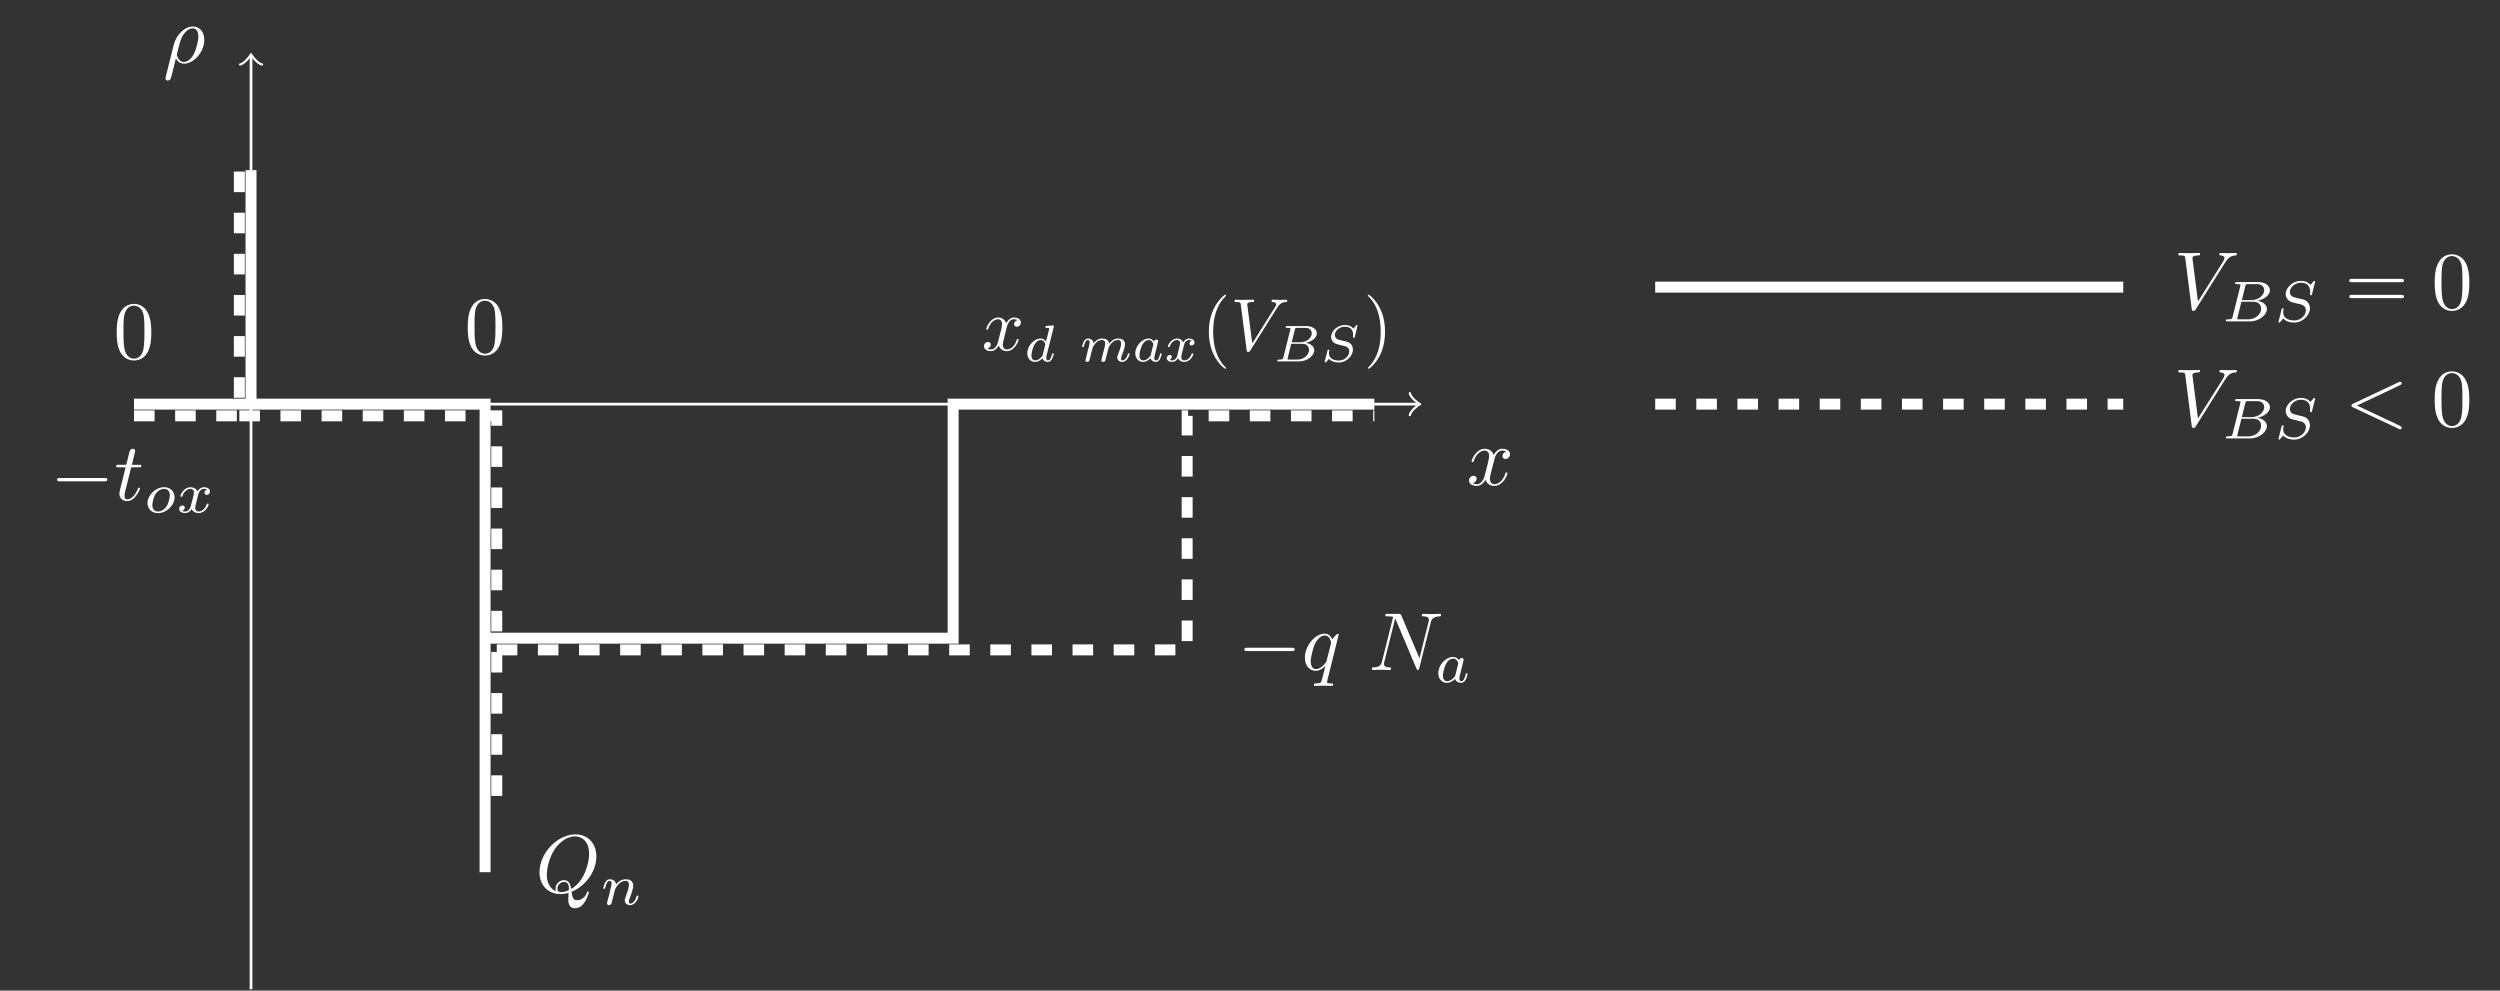 <?xml version="1.0" encoding="UTF-8"?>
<svg xmlns="http://www.w3.org/2000/svg" xmlns:xlink="http://www.w3.org/1999/xlink" width="363.38pt" height="143.982pt" viewBox="0 0 363.38 143.982" version="1.1">
<rect x="0" y="0" width="363.38" height="143.982" fill="#333333" stroke="none"/>
<defs>
<g>
<symbol overflow="visible" id="glyph0-0">
<path style="stroke:none;" d=""/>
</symbol>
<symbol overflow="visible" id="glyph0-1">
<path style="stroke:none;" d="M 5.5 -3.828 C 5.5 -4.781 5.438 -5.734 5.016 -6.625 C 4.469 -7.766 3.484 -7.953 2.984 -7.953 C 2.266 -7.953 1.406 -7.656 0.906 -6.531 C 0.531 -5.719 0.469 -4.781 0.469 -3.828 C 0.469 -2.922 0.516 -1.859 1 -0.938 C 1.516 0.031 2.391 0.266 2.969 0.266 C 3.625 0.266 4.531 0.016 5.062 -1.125 C 5.438 -1.953 5.5 -2.875 5.5 -3.828 Z M 2.969 0 C 2.516 0 1.812 -0.297 1.594 -1.453 C 1.453 -2.156 1.453 -3.266 1.453 -3.969 C 1.453 -4.734 1.453 -5.516 1.547 -6.172 C 1.781 -7.594 2.672 -7.703 2.969 -7.703 C 3.375 -7.703 4.156 -7.484 4.391 -6.297 C 4.5 -5.625 4.5 -4.719 4.5 -3.969 C 4.5 -3.078 4.5 -2.266 4.375 -1.5 C 4.203 -0.359 3.516 0 2.969 0 Z M 2.969 0 "/>
</symbol>
<symbol overflow="visible" id="glyph0-2">
<path style="stroke:none;" d="M 8.219 -3.906 C 8.391 -3.906 8.625 -3.906 8.625 -4.141 C 8.625 -4.391 8.391 -4.391 8.219 -4.391 L 1.062 -4.391 C 0.891 -4.391 0.672 -4.391 0.672 -4.141 C 0.672 -3.906 0.891 -3.906 1.078 -3.906 Z M 8.219 -1.594 C 8.391 -1.594 8.625 -1.594 8.625 -1.828 C 8.625 -2.062 8.391 -2.062 8.219 -2.062 L 1.078 -2.062 C 0.891 -2.062 0.672 -2.062 0.672 -1.828 C 0.672 -1.594 0.891 -1.594 1.062 -1.594 Z M 8.219 -1.594 "/>
</symbol>
<symbol overflow="visible" id="glyph1-0">
<path style="stroke:none;" d=""/>
</symbol>
<symbol overflow="visible" id="glyph1-1">
<path style="stroke:none;" d="M 7.875 -2.75 C 8.078 -2.75 8.297 -2.75 8.297 -2.984 C 8.297 -3.234 8.078 -3.234 7.875 -3.234 L 1.406 -3.234 C 1.203 -3.234 0.984 -3.234 0.984 -2.984 C 0.984 -2.75 1.203 -2.75 1.406 -2.75 Z M 7.875 -2.75 "/>
</symbol>
<symbol overflow="visible" id="glyph2-0">
<path style="stroke:none;" d=""/>
</symbol>
<symbol overflow="visible" id="glyph2-1">
<path style="stroke:none;" d="M 2.469 -4.781 L 3.578 -4.781 C 3.828 -4.781 3.938 -4.781 3.938 -5.016 C 3.938 -5.156 3.828 -5.156 3.609 -5.156 L 2.562 -5.156 C 2.984 -6.844 3.047 -7.094 3.047 -7.156 C 3.047 -7.359 2.906 -7.484 2.703 -7.484 C 2.672 -7.484 2.328 -7.469 2.219 -7.047 L 1.75 -5.156 L 0.641 -5.156 C 0.391 -5.156 0.281 -5.156 0.281 -4.922 C 0.281 -4.781 0.375 -4.781 0.609 -4.781 L 1.656 -4.781 C 0.797 -1.391 0.75 -1.188 0.75 -0.969 C 0.75 -0.328 1.203 0.125 1.859 0.125 C 3.078 0.125 3.75 -1.609 3.75 -1.703 C 3.75 -1.828 3.656 -1.828 3.609 -1.828 C 3.5 -1.828 3.484 -1.797 3.438 -1.656 C 2.922 -0.422 2.281 -0.125 1.875 -0.125 C 1.625 -0.125 1.5 -0.281 1.5 -0.688 C 1.5 -0.969 1.531 -1.047 1.578 -1.25 Z M 2.469 -4.781 "/>
</symbol>
<symbol overflow="visible" id="glyph2-2">
<path style="stroke:none;" d="M 4 -3.609 C 4.062 -3.922 4.344 -5.016 5.172 -5.016 C 5.234 -5.016 5.516 -5.016 5.766 -4.859 C 5.438 -4.812 5.203 -4.5 5.203 -4.219 C 5.203 -4.031 5.328 -3.797 5.656 -3.797 C 5.922 -3.797 6.297 -4.016 6.297 -4.5 C 6.297 -5.109 5.594 -5.281 5.188 -5.281 C 4.5 -5.281 4.078 -4.656 3.938 -4.375 C 3.641 -5.156 2.984 -5.281 2.641 -5.281 C 1.406 -5.281 0.719 -3.734 0.719 -3.438 C 0.719 -3.328 0.844 -3.328 0.859 -3.328 C 0.953 -3.328 0.984 -3.344 1.016 -3.453 C 1.422 -4.719 2.219 -5.016 2.625 -5.016 C 2.844 -5.016 3.266 -4.906 3.266 -4.219 C 3.266 -3.844 3.062 -3.047 2.625 -1.375 C 2.422 -0.641 2.016 -0.125 1.484 -0.125 C 1.406 -0.125 1.141 -0.125 0.891 -0.281 C 1.188 -0.344 1.453 -0.594 1.453 -0.938 C 1.453 -1.25 1.188 -1.344 1 -1.344 C 0.641 -1.344 0.344 -1.047 0.344 -0.656 C 0.344 -0.109 0.938 0.125 1.469 0.125 C 2.266 0.125 2.688 -0.703 2.719 -0.781 C 2.875 -0.328 3.297 0.125 4.016 0.125 C 5.25 0.125 5.922 -1.406 5.922 -1.703 C 5.922 -1.828 5.828 -1.828 5.781 -1.828 C 5.672 -1.828 5.656 -1.781 5.625 -1.703 C 5.234 -0.422 4.422 -0.125 4.047 -0.125 C 3.578 -0.125 3.375 -0.516 3.375 -0.922 C 3.375 -1.188 3.453 -1.453 3.578 -1.969 Z M 4 -3.609 "/>
</symbol>
<symbol overflow="visible" id="glyph2-3">
<path style="stroke:none;" d="M 0.391 2.062 C 0.359 2.219 0.359 2.234 0.359 2.266 C 0.359 2.438 0.484 2.578 0.688 2.578 C 0.938 2.578 1.094 2.359 1.109 2.328 C 1.172 2.219 1.547 0.625 1.875 -0.672 C 2.109 -0.188 2.5 0.125 3.062 0.125 C 4.453 0.125 6 -1.547 6 -3.328 C 6 -4.609 5.219 -5.281 4.344 -5.281 C 3.172 -5.281 1.922 -4.094 1.562 -2.625 Z M 3.047 -0.125 C 2.219 -0.125 2.016 -1.094 2.016 -1.188 C 2.016 -1.25 2.078 -1.484 2.109 -1.641 C 2.453 -2.969 2.562 -3.406 2.828 -3.891 C 3.344 -4.75 3.938 -5.016 4.312 -5.016 C 4.75 -5.016 5.141 -4.672 5.141 -3.844 C 5.141 -3.188 4.797 -1.859 4.469 -1.266 C 4.078 -0.516 3.5 -0.125 3.047 -0.125 Z M 3.047 -0.125 "/>
</symbol>
<symbol overflow="visible" id="glyph2-4">
<path style="stroke:none;" d="M 5.234 -0.078 C 7.094 -0.781 8.844 -2.906 8.844 -5.219 C 8.844 -7.141 7.578 -8.422 5.797 -8.422 C 3.219 -8.422 0.578 -5.719 0.578 -2.922 C 0.578 -0.938 1.922 0.266 3.641 0.266 C 3.938 0.266 4.344 0.219 4.812 0.078 C 4.766 0.828 4.766 0.844 4.766 1 C 4.766 1.391 4.766 2.312 5.766 2.312 C 7.188 2.312 7.75 0.125 7.75 0 C 7.75 -0.078 7.672 -0.125 7.625 -0.125 C 7.531 -0.125 7.5 -0.062 7.484 0.016 C 7.203 0.859 6.5 1.156 6.078 1.156 C 5.531 1.156 5.359 0.844 5.234 -0.078 Z M 2.969 -0.172 C 2.047 -0.531 1.641 -1.469 1.641 -2.547 C 1.641 -3.375 1.953 -5.062 2.859 -6.359 C 3.734 -7.578 4.859 -8.125 5.719 -8.125 C 6.922 -8.125 7.797 -7.203 7.797 -5.594 C 7.797 -4.406 7.188 -1.609 5.172 -0.484 C 5.109 -0.891 5 -1.766 4.125 -1.766 C 3.484 -1.766 2.906 -1.172 2.906 -0.547 C 2.906 -0.312 2.969 -0.172 2.969 -0.172 Z M 3.719 -0.031 C 3.547 -0.031 3.172 -0.031 3.172 -0.547 C 3.172 -1.031 3.625 -1.5 4.125 -1.5 C 4.625 -1.5 4.859 -1.219 4.859 -0.484 C 4.859 -0.312 4.844 -0.297 4.719 -0.25 C 4.406 -0.125 4.047 -0.031 3.719 -0.031 Z M 3.719 -0.031 "/>
</symbol>
<symbol overflow="visible" id="glyph2-5">
<path style="stroke:none;" d="M 5.406 -5.156 C 5.406 -5.203 5.359 -5.266 5.281 -5.266 C 5.156 -5.266 4.672 -4.797 4.469 -4.453 C 4.203 -5.094 3.734 -5.281 3.359 -5.281 C 1.953 -5.281 0.484 -3.516 0.484 -1.781 C 0.484 -0.609 1.188 0.125 2.062 0.125 C 2.562 0.125 3.031 -0.156 3.469 -0.578 C 3.359 -0.172 2.969 1.453 2.922 1.547 C 2.828 1.891 2.734 1.938 2.062 1.953 C 1.906 1.953 1.797 1.953 1.797 2.188 C 1.797 2.203 1.797 2.312 1.953 2.312 C 2.328 2.312 2.75 2.281 3.141 2.281 C 3.547 2.281 3.984 2.312 4.375 2.312 C 4.438 2.312 4.594 2.312 4.594 2.078 C 4.594 1.953 4.469 1.953 4.281 1.953 C 3.703 1.953 3.703 1.859 3.703 1.75 C 3.703 1.672 3.734 1.609 3.75 1.5 Z M 2.094 -0.125 C 1.375 -0.125 1.328 -1.047 1.328 -1.25 C 1.328 -1.828 1.672 -3.125 1.875 -3.641 C 2.25 -4.516 2.875 -5.016 3.359 -5.016 C 4.141 -5.016 4.297 -4.047 4.297 -3.969 C 4.297 -3.891 3.641 -1.281 3.609 -1.234 C 3.438 -0.891 2.766 -0.125 2.094 -0.125 Z M 2.094 -0.125 "/>
</symbol>
<symbol overflow="visible" id="glyph2-6">
<path style="stroke:none;" d="M 9.031 -6.906 C 9.156 -7.391 9.375 -7.75 10.328 -7.797 C 10.391 -7.797 10.531 -7.812 10.531 -8.031 C 10.531 -8.047 10.531 -8.156 10.375 -8.156 C 9.984 -8.156 9.562 -8.125 9.172 -8.125 C 8.766 -8.125 8.344 -8.156 7.953 -8.156 C 7.875 -8.156 7.734 -8.156 7.734 -7.922 C 7.734 -7.797 7.859 -7.797 7.953 -7.797 C 8.625 -7.781 8.766 -7.531 8.766 -7.266 C 8.766 -7.234 8.734 -7.047 8.719 -7.016 L 7.391 -1.703 L 4.75 -7.938 C 4.656 -8.156 4.641 -8.156 4.359 -8.156 L 2.766 -8.156 C 2.516 -8.156 2.422 -8.156 2.422 -7.922 C 2.422 -7.797 2.516 -7.797 2.75 -7.797 C 2.812 -7.797 3.562 -7.797 3.562 -7.688 L 1.953 -1.266 C 1.844 -0.781 1.641 -0.406 0.672 -0.375 C 0.594 -0.375 0.469 -0.359 0.469 -0.125 C 0.469 -0.047 0.531 0 0.625 0 C 1 0 1.422 -0.031 1.812 -0.031 C 2.219 -0.031 2.656 0 3.047 0 C 3.109 0 3.266 0 3.266 -0.234 C 3.266 -0.359 3.156 -0.375 3.031 -0.375 C 2.328 -0.391 2.234 -0.656 2.234 -0.891 C 2.234 -0.984 2.25 -1.047 2.281 -1.172 L 3.859 -7.484 C 3.906 -7.406 3.906 -7.391 3.969 -7.266 L 6.938 -0.234 C 7.031 -0.031 7.062 0 7.172 0 C 7.297 0 7.297 -0.031 7.359 -0.25 Z M 9.031 -6.906 "/>
</symbol>
<symbol overflow="visible" id="glyph2-7">
<path style="stroke:none;" d="M 7.5 -6.797 C 8.094 -7.734 8.594 -7.766 9.031 -7.797 C 9.188 -7.812 9.188 -8.016 9.188 -8.016 C 9.188 -8.109 9.125 -8.156 9.031 -8.156 C 8.719 -8.156 8.375 -8.125 8.062 -8.125 C 7.656 -8.125 7.25 -8.156 6.875 -8.156 C 6.797 -8.156 6.641 -8.156 6.641 -7.938 C 6.641 -7.812 6.75 -7.797 6.844 -7.797 C 7.156 -7.766 7.391 -7.656 7.391 -7.406 C 7.391 -7.219 7.203 -6.953 7.203 -6.938 L 3.531 -1.109 L 2.719 -7.438 C 2.719 -7.641 3 -7.797 3.547 -7.797 C 3.719 -7.797 3.844 -7.797 3.844 -8.031 C 3.844 -8.141 3.75 -8.156 3.688 -8.156 C 3.203 -8.156 2.688 -8.125 2.203 -8.125 C 1.984 -8.125 1.75 -8.141 1.547 -8.141 C 1.328 -8.141 1.094 -8.156 0.891 -8.156 C 0.812 -8.156 0.672 -8.156 0.672 -7.938 C 0.672 -7.797 0.781 -7.797 0.969 -7.797 C 1.641 -7.797 1.656 -7.688 1.688 -7.391 L 2.625 -0.016 C 2.672 0.234 2.719 0.266 2.875 0.266 C 3.062 0.266 3.109 0.203 3.203 0.047 Z M 7.5 -6.797 "/>
</symbol>
<symbol overflow="visible" id="glyph2-8">
<path style="stroke:none;" d="M 8.062 -5.953 C 8.219 -6.031 8.297 -6.078 8.297 -6.219 C 8.297 -6.344 8.188 -6.453 8.062 -6.453 C 8.016 -6.453 8 -6.453 7.844 -6.375 L 1.219 -3.25 C 1.094 -3.188 0.984 -3.125 0.984 -2.984 C 0.984 -2.844 1.094 -2.781 1.219 -2.719 L 7.844 0.391 C 8 0.484 8.016 0.484 8.062 0.484 C 8.188 0.484 8.297 0.375 8.297 0.234 C 8.297 0.109 8.219 0.047 8.062 -0.031 L 1.797 -2.984 Z M 8.062 -5.953 "/>
</symbol>
<symbol overflow="visible" id="glyph3-0">
<path style="stroke:none;" d=""/>
</symbol>
<symbol overflow="visible" id="glyph3-1">
<path style="stroke:none;" d="M 4.453 -2.234 C 4.453 -3.156 3.75 -3.688 2.938 -3.688 C 1.688 -3.688 0.516 -2.531 0.516 -1.375 C 0.516 -0.547 1.125 0.078 2.047 0.078 C 3.234 0.078 4.453 -1.016 4.453 -2.234 Z M 2.047 -0.156 C 1.641 -0.156 1.219 -0.422 1.219 -1.078 C 1.219 -1.422 1.375 -2.25 1.703 -2.719 C 2.062 -3.234 2.547 -3.453 2.922 -3.453 C 3.375 -3.453 3.766 -3.156 3.766 -2.531 C 3.766 -2.328 3.656 -1.5 3.297 -0.906 C 2.969 -0.422 2.469 -0.156 2.047 -0.156 Z M 2.047 -0.156 "/>
</symbol>
<symbol overflow="visible" id="glyph3-2">
<path style="stroke:none;" d="M 2.078 -0.891 C 2 -0.609 1.719 -0.156 1.297 -0.156 C 1.266 -0.156 1.016 -0.156 0.844 -0.266 C 1.188 -0.375 1.219 -0.672 1.219 -0.734 C 1.219 -0.906 1.078 -1.031 0.875 -1.031 C 0.641 -1.031 0.406 -0.844 0.406 -0.531 C 0.406 -0.109 0.875 0.078 1.281 0.078 C 1.672 0.078 2.016 -0.156 2.219 -0.516 C 2.422 -0.062 2.875 0.078 3.219 0.078 C 4.172 0.078 4.688 -0.969 4.688 -1.203 C 4.688 -1.312 4.578 -1.312 4.562 -1.312 C 4.438 -1.312 4.438 -1.266 4.391 -1.172 C 4.219 -0.594 3.719 -0.156 3.25 -0.156 C 2.922 -0.156 2.734 -0.375 2.734 -0.688 C 2.734 -0.906 2.938 -1.672 3.172 -2.609 C 3.344 -3.25 3.719 -3.453 4 -3.453 C 4.016 -3.453 4.266 -3.453 4.453 -3.344 C 4.172 -3.266 4.078 -3.031 4.078 -2.875 C 4.078 -2.703 4.219 -2.578 4.406 -2.578 C 4.609 -2.578 4.875 -2.734 4.875 -3.078 C 4.875 -3.547 4.344 -3.688 4.016 -3.688 C 3.594 -3.688 3.266 -3.422 3.078 -3.094 C 2.922 -3.438 2.531 -3.688 2.062 -3.688 C 1.125 -3.688 0.594 -2.656 0.594 -2.406 C 0.594 -2.297 0.719 -2.297 0.734 -2.297 C 0.844 -2.297 0.859 -2.344 0.891 -2.453 C 1.109 -3.094 1.641 -3.453 2.047 -3.453 C 2.312 -3.453 2.547 -3.312 2.547 -2.906 C 2.547 -2.734 2.453 -2.312 2.375 -2.031 Z M 2.078 -0.891 "/>
</symbol>
<symbol overflow="visible" id="glyph3-3">
<path style="stroke:none;" d="M 1.016 -0.531 C 0.984 -0.422 0.938 -0.203 0.938 -0.188 C 0.938 0 1.094 0.078 1.219 0.078 C 1.375 0.078 1.5 -0.031 1.547 -0.094 C 1.594 -0.172 1.656 -0.438 1.703 -0.625 C 1.734 -0.781 1.828 -1.172 1.891 -1.375 C 1.938 -1.562 1.984 -1.734 2.031 -1.938 C 2.125 -2.281 2.141 -2.344 2.375 -2.688 C 2.609 -3.016 3 -3.453 3.641 -3.453 C 4.125 -3.453 4.125 -3.031 4.125 -2.875 C 4.125 -2.375 3.766 -1.438 3.641 -1.094 C 3.547 -0.859 3.516 -0.781 3.516 -0.641 C 3.516 -0.188 3.875 0.078 4.312 0.078 C 5.141 0.078 5.516 -1.078 5.516 -1.203 C 5.516 -1.312 5.406 -1.312 5.375 -1.312 C 5.266 -1.312 5.25 -1.25 5.219 -1.172 C 5.031 -0.5 4.672 -0.156 4.328 -0.156 C 4.156 -0.156 4.125 -0.266 4.125 -0.438 C 4.125 -0.641 4.156 -0.75 4.312 -1.125 C 4.406 -1.375 4.75 -2.266 4.75 -2.734 C 4.75 -3.547 4.109 -3.688 3.672 -3.688 C 2.969 -3.688 2.5 -3.266 2.25 -2.938 C 2.188 -3.516 1.703 -3.688 1.359 -3.688 C 1 -3.688 0.797 -3.438 0.688 -3.234 C 0.516 -2.938 0.391 -2.453 0.391 -2.406 C 0.391 -2.297 0.516 -2.297 0.531 -2.297 C 0.656 -2.297 0.656 -2.328 0.719 -2.547 C 0.844 -3.047 1 -3.453 1.328 -3.453 C 1.547 -3.453 1.609 -3.281 1.609 -3.047 C 1.609 -2.891 1.531 -2.578 1.469 -2.359 C 1.422 -2.125 1.328 -1.781 1.297 -1.594 Z M 1.016 -0.531 "/>
</symbol>
<symbol overflow="visible" id="glyph3-4">
<path style="stroke:none;" d="M 3.531 -3.203 C 3.359 -3.469 3.078 -3.688 2.672 -3.688 C 1.594 -3.688 0.516 -2.516 0.516 -1.312 C 0.516 -0.5 1.062 0.078 1.781 0.078 C 2.234 0.078 2.625 -0.172 2.969 -0.5 C 3.125 0 3.609 0.078 3.828 0.078 C 4.125 0.078 4.344 -0.094 4.484 -0.359 C 4.672 -0.688 4.781 -1.172 4.781 -1.203 C 4.781 -1.312 4.672 -1.312 4.641 -1.312 C 4.531 -1.312 4.516 -1.266 4.469 -1.047 C 4.359 -0.641 4.203 -0.156 3.859 -0.156 C 3.641 -0.156 3.578 -0.328 3.578 -0.562 C 3.578 -0.703 3.641 -1 3.703 -1.219 C 3.766 -1.453 3.844 -1.797 3.891 -1.969 L 4.047 -2.609 C 4.109 -2.828 4.203 -3.219 4.203 -3.266 C 4.203 -3.453 4.047 -3.531 3.922 -3.531 C 3.781 -3.531 3.578 -3.438 3.531 -3.203 Z M 3 -1.047 C 2.938 -0.812 2.75 -0.641 2.578 -0.484 C 2.5 -0.422 2.156 -0.156 1.797 -0.156 C 1.484 -0.156 1.188 -0.375 1.188 -0.969 C 1.188 -1.406 1.438 -2.328 1.625 -2.656 C 2.016 -3.328 2.438 -3.453 2.672 -3.453 C 3.266 -3.453 3.422 -2.828 3.422 -2.734 C 3.422 -2.703 3.406 -2.641 3.391 -2.609 Z M 3 -1.047 "/>
</symbol>
<symbol overflow="visible" id="glyph3-5">
<path style="stroke:none;" d="M 1.594 -0.656 C 1.516 -0.375 1.5 -0.297 0.859 -0.297 C 0.719 -0.297 0.609 -0.297 0.609 -0.125 C 0.609 0 0.703 0 0.859 0 L 4.094 0 C 5.5 0 6.578 -0.969 6.578 -1.797 C 6.578 -2.391 6.031 -2.891 5.156 -2.984 C 6.156 -3.172 7.016 -3.812 7.016 -4.531 C 7.016 -5.172 6.359 -5.719 5.281 -5.719 L 2.234 -5.719 C 2.062 -5.719 1.953 -5.719 1.953 -5.531 C 1.953 -5.422 2.062 -5.422 2.234 -5.422 C 2.234 -5.422 2.391 -5.422 2.547 -5.406 C 2.719 -5.391 2.734 -5.375 2.734 -5.281 C 2.734 -5.266 2.734 -5.219 2.703 -5.094 Z M 2.938 -3.094 L 3.438 -5.141 C 3.516 -5.391 3.516 -5.422 3.875 -5.422 L 5.141 -5.422 C 6 -5.422 6.188 -4.859 6.188 -4.547 C 6.188 -3.859 5.422 -3.094 4.312 -3.094 Z M 2.531 -0.297 C 2.266 -0.297 2.266 -0.312 2.266 -0.391 C 2.266 -0.391 2.266 -0.438 2.297 -0.562 L 2.875 -2.859 L 4.641 -2.859 C 5.438 -2.859 5.734 -2.344 5.734 -1.844 C 5.734 -1.016 4.891 -0.297 3.875 -0.297 Z M 2.531 -0.297 "/>
</symbol>
<symbol overflow="visible" id="glyph3-6">
<path style="stroke:none;" d="M 5.953 -5.781 C 5.953 -5.828 5.922 -5.891 5.844 -5.891 C 5.781 -5.891 5.781 -5.875 5.672 -5.766 L 5.266 -5.297 C 4.938 -5.734 4.406 -5.891 3.906 -5.891 C 2.719 -5.891 1.672 -4.938 1.672 -3.969 C 1.672 -3.844 1.703 -3.516 1.953 -3.203 C 2.234 -2.859 2.547 -2.781 3.109 -2.656 C 3.281 -2.609 3.703 -2.516 3.828 -2.484 C 4.094 -2.422 4.609 -2.234 4.609 -1.609 C 4.609 -0.922 3.891 -0.141 2.938 -0.141 C 2.203 -0.141 1.312 -0.391 1.312 -1.328 C 1.312 -1.406 1.328 -1.594 1.359 -1.734 C 1.375 -1.781 1.375 -1.781 1.375 -1.797 C 1.375 -1.906 1.266 -1.906 1.234 -1.906 C 1.125 -1.906 1.109 -1.891 1.078 -1.734 L 0.656 -0.062 C 0.641 -0.031 0.625 0.031 0.625 0.062 C 0.625 0.125 0.656 0.172 0.75 0.172 C 0.797 0.172 0.797 0.156 0.906 0.047 C 1 -0.047 1.219 -0.312 1.312 -0.422 C 1.766 0.062 2.406 0.172 2.922 0.172 C 4.172 0.172 5.203 -0.922 5.203 -1.906 C 5.203 -2.281 5.047 -2.609 4.859 -2.812 C 4.578 -3.109 4.453 -3.141 3.359 -3.391 C 3.188 -3.438 2.922 -3.5 2.844 -3.531 C 2.625 -3.594 2.281 -3.812 2.281 -4.281 C 2.281 -4.953 3.016 -5.625 3.891 -5.625 C 4.797 -5.625 5.234 -5.109 5.234 -4.312 C 5.234 -4.203 5.203 -4.016 5.203 -3.938 C 5.203 -3.812 5.297 -3.812 5.344 -3.812 C 5.469 -3.812 5.484 -3.859 5.516 -4 Z M 5.953 -5.781 "/>
</symbol>
<symbol overflow="visible" id="glyph4-0">
<path style="stroke:none;" d=""/>
</symbol>
<symbol overflow="visible" id="glyph4-1">
<path style="stroke:none;" d="M 3.594 -3.25 C 3.656 -3.531 3.906 -4.516 4.656 -4.516 C 4.719 -4.516 4.969 -4.516 5.203 -4.375 C 4.891 -4.328 4.688 -4.062 4.688 -3.797 C 4.688 -3.625 4.797 -3.422 5.094 -3.422 C 5.328 -3.422 5.672 -3.625 5.672 -4.047 C 5.672 -4.609 5.031 -4.766 4.672 -4.766 C 4.047 -4.766 3.672 -4.188 3.547 -3.938 C 3.266 -4.656 2.688 -4.766 2.375 -4.766 C 1.266 -4.766 0.641 -3.375 0.641 -3.094 C 0.641 -3 0.75 -3 0.781 -3 C 0.859 -3 0.891 -3.016 0.922 -3.109 C 1.281 -4.25 1.984 -4.516 2.359 -4.516 C 2.562 -4.516 2.938 -4.422 2.938 -3.797 C 2.938 -3.469 2.75 -2.75 2.359 -1.234 C 2.188 -0.578 1.812 -0.125 1.328 -0.125 C 1.266 -0.125 1.016 -0.125 0.797 -0.266 C 1.062 -0.312 1.297 -0.531 1.297 -0.844 C 1.297 -1.125 1.062 -1.219 0.906 -1.219 C 0.578 -1.219 0.312 -0.938 0.312 -0.594 C 0.312 -0.094 0.844 0.125 1.328 0.125 C 2.031 0.125 2.422 -0.641 2.453 -0.703 C 2.578 -0.297 2.969 0.125 3.625 0.125 C 4.719 0.125 5.344 -1.266 5.344 -1.547 C 5.344 -1.641 5.25 -1.641 5.203 -1.641 C 5.109 -1.641 5.094 -1.609 5.078 -1.531 C 4.719 -0.375 3.984 -0.125 3.641 -0.125 C 3.219 -0.125 3.047 -0.469 3.047 -0.828 C 3.047 -1.062 3.109 -1.297 3.234 -1.781 Z M 3.594 -3.25 "/>
</symbol>
<symbol overflow="visible" id="glyph4-2">
<path style="stroke:none;" d="M 6.766 -6.125 C 7.281 -6.969 7.734 -7 8.141 -7.016 C 8.266 -7.031 8.281 -7.219 8.281 -7.219 C 8.281 -7.312 8.219 -7.359 8.141 -7.359 C 7.859 -7.359 7.547 -7.328 7.25 -7.328 C 6.906 -7.328 6.531 -7.359 6.188 -7.359 C 6.125 -7.359 5.984 -7.359 5.984 -7.141 C 5.984 -7.031 6.078 -7.016 6.156 -7.016 C 6.453 -7 6.656 -6.891 6.656 -6.656 C 6.656 -6.5 6.484 -6.266 6.484 -6.25 L 3.188 -1 L 2.453 -6.703 C 2.453 -6.875 2.703 -7.016 3.203 -7.016 C 3.344 -7.016 3.469 -7.016 3.469 -7.234 C 3.469 -7.328 3.375 -7.359 3.312 -7.359 C 2.891 -7.359 2.422 -7.328 1.984 -7.328 C 1.781 -7.328 1.578 -7.328 1.391 -7.328 C 1.188 -7.328 0.984 -7.359 0.812 -7.359 C 0.734 -7.359 0.609 -7.359 0.609 -7.141 C 0.609 -7.016 0.703 -7.016 0.875 -7.016 C 1.469 -7.016 1.484 -6.922 1.516 -6.656 L 2.375 -0.016 C 2.406 0.203 2.438 0.234 2.578 0.234 C 2.75 0.234 2.797 0.188 2.891 0.047 Z M 6.766 -6.125 "/>
</symbol>
<symbol overflow="visible" id="glyph5-0">
<path style="stroke:none;" d=""/>
</symbol>
<symbol overflow="visible" id="glyph5-1">
<path style="stroke:none;" d="M 4.297 -5 C 4.312 -5.016 4.328 -5.109 4.328 -5.125 C 4.328 -5.156 4.297 -5.234 4.203 -5.234 C 4.062 -5.234 3.438 -5.172 3.25 -5.156 C 3.188 -5.141 3.078 -5.141 3.078 -4.984 C 3.078 -4.875 3.188 -4.875 3.281 -4.875 C 3.641 -4.875 3.641 -4.812 3.641 -4.766 C 3.641 -4.703 3.625 -4.656 3.609 -4.594 L 3.172 -2.875 C 3.016 -3.125 2.766 -3.328 2.406 -3.328 C 1.438 -3.328 0.453 -2.266 0.453 -1.172 C 0.453 -0.438 0.953 0.078 1.594 0.078 C 2 0.078 2.359 -0.156 2.672 -0.453 C 2.812 0 3.25 0.078 3.438 0.078 C 3.719 0.078 3.906 -0.094 4.031 -0.328 C 4.203 -0.625 4.297 -1.047 4.297 -1.078 C 4.297 -1.172 4.203 -1.172 4.188 -1.172 C 4.078 -1.172 4.062 -1.141 4.016 -0.938 C 3.922 -0.578 3.781 -0.141 3.469 -0.141 C 3.266 -0.141 3.219 -0.297 3.219 -0.5 C 3.219 -0.641 3.234 -0.719 3.25 -0.812 Z M 2.703 -0.938 C 2.641 -0.734 2.484 -0.578 2.312 -0.438 C 2.25 -0.375 1.938 -0.141 1.625 -0.141 C 1.344 -0.141 1.062 -0.328 1.062 -0.859 C 1.062 -1.266 1.281 -2.094 1.469 -2.391 C 1.812 -3 2.188 -3.109 2.406 -3.109 C 2.922 -3.109 3.078 -2.531 3.078 -2.453 C 3.078 -2.422 3.062 -2.375 3.047 -2.344 Z M 2.703 -0.938 "/>
</symbol>
<symbol overflow="visible" id="glyph5-2">
<path style="stroke:none;" d="M 3.266 -0.609 C 3.234 -0.453 3.156 -0.203 3.156 -0.172 C 3.156 0 3.297 0.078 3.422 0.078 C 3.562 0.078 3.672 -0.016 3.719 -0.094 C 3.75 -0.156 3.812 -0.406 3.844 -0.562 C 3.891 -0.703 3.969 -1.047 4.016 -1.234 C 4.062 -1.406 4.109 -1.562 4.141 -1.734 C 4.219 -2.062 4.219 -2.078 4.375 -2.312 C 4.609 -2.688 5 -3.109 5.578 -3.109 C 6 -3.109 6.031 -2.766 6.031 -2.578 C 6.031 -2.125 5.703 -1.297 5.578 -0.984 C 5.5 -0.766 5.469 -0.703 5.469 -0.578 C 5.469 -0.172 5.797 0.078 6.188 0.078 C 6.938 0.078 7.266 -0.969 7.266 -1.078 C 7.266 -1.172 7.172 -1.172 7.141 -1.172 C 7.047 -1.172 7.031 -1.125 7 -1.047 C 6.828 -0.438 6.5 -0.141 6.203 -0.141 C 6.047 -0.141 6.016 -0.234 6.016 -0.406 C 6.016 -0.578 6.062 -0.672 6.188 -1.016 C 6.281 -1.25 6.594 -2.047 6.594 -2.469 C 6.594 -2.578 6.594 -2.906 6.312 -3.125 C 6.188 -3.219 5.969 -3.328 5.609 -3.328 C 4.938 -3.328 4.516 -2.875 4.281 -2.562 C 4.219 -3.203 3.688 -3.328 3.297 -3.328 C 2.672 -3.328 2.25 -2.938 2.031 -2.641 C 1.969 -3.156 1.531 -3.328 1.219 -3.328 C 0.891 -3.328 0.719 -3.094 0.625 -2.922 C 0.453 -2.641 0.359 -2.203 0.359 -2.172 C 0.359 -2.078 0.453 -2.078 0.484 -2.078 C 0.594 -2.078 0.594 -2.094 0.641 -2.297 C 0.766 -2.734 0.906 -3.109 1.203 -3.109 C 1.391 -3.109 1.453 -2.938 1.453 -2.734 C 1.453 -2.594 1.375 -2.312 1.328 -2.109 C 1.266 -1.906 1.203 -1.609 1.156 -1.438 L 0.922 -0.469 C 0.891 -0.375 0.844 -0.188 0.844 -0.172 C 0.844 0 0.984 0.078 1.094 0.078 C 1.234 0.078 1.359 -0.016 1.391 -0.094 C 1.438 -0.156 1.484 -0.406 1.531 -0.562 C 1.562 -0.703 1.656 -1.047 1.688 -1.234 C 1.734 -1.406 1.781 -1.562 1.828 -1.734 C 1.906 -2.047 1.922 -2.109 2.141 -2.422 C 2.344 -2.719 2.703 -3.109 3.266 -3.109 C 3.703 -3.109 3.719 -2.719 3.719 -2.578 C 3.719 -2.391 3.688 -2.297 3.578 -1.875 Z M 3.266 -0.609 "/>
</symbol>
<symbol overflow="visible" id="glyph5-3">
<path style="stroke:none;" d="M 3.172 -2.875 C 3.016 -3.125 2.766 -3.328 2.406 -3.328 C 1.438 -3.328 0.453 -2.266 0.453 -1.172 C 0.453 -0.438 0.953 0.078 1.594 0.078 C 2 0.078 2.359 -0.156 2.672 -0.453 C 2.812 0 3.25 0.078 3.438 0.078 C 3.719 0.078 3.906 -0.094 4.031 -0.328 C 4.203 -0.625 4.297 -1.047 4.297 -1.078 C 4.297 -1.172 4.203 -1.172 4.188 -1.172 C 4.078 -1.172 4.062 -1.141 4.016 -0.938 C 3.922 -0.578 3.781 -0.141 3.469 -0.141 C 3.266 -0.141 3.219 -0.297 3.219 -0.5 C 3.219 -0.625 3.281 -0.906 3.328 -1.094 C 3.375 -1.297 3.453 -1.609 3.5 -1.781 L 3.641 -2.344 C 3.688 -2.547 3.781 -2.906 3.781 -2.938 C 3.781 -3.109 3.641 -3.172 3.531 -3.172 C 3.391 -3.172 3.219 -3.094 3.172 -2.875 Z M 2.703 -0.938 C 2.641 -0.734 2.484 -0.578 2.312 -0.438 C 2.25 -0.375 1.938 -0.141 1.625 -0.141 C 1.344 -0.141 1.062 -0.328 1.062 -0.859 C 1.062 -1.266 1.281 -2.094 1.469 -2.391 C 1.812 -3 2.188 -3.109 2.406 -3.109 C 2.922 -3.109 3.078 -2.531 3.078 -2.453 C 3.078 -2.422 3.062 -2.375 3.047 -2.344 Z M 2.703 -0.938 "/>
</symbol>
<symbol overflow="visible" id="glyph5-4">
<path style="stroke:none;" d="M 1.875 -0.797 C 1.797 -0.547 1.547 -0.141 1.172 -0.141 C 1.141 -0.141 0.922 -0.141 0.766 -0.234 C 1.062 -0.344 1.094 -0.609 1.094 -0.656 C 1.094 -0.828 0.969 -0.938 0.797 -0.938 C 0.578 -0.938 0.359 -0.75 0.359 -0.469 C 0.359 -0.094 0.781 0.078 1.156 0.078 C 1.5 0.078 1.812 -0.141 2 -0.453 C 2.172 -0.062 2.594 0.078 2.891 0.078 C 3.766 0.078 4.219 -0.859 4.219 -1.078 C 4.219 -1.172 4.125 -1.172 4.094 -1.172 C 3.984 -1.172 3.984 -1.141 3.953 -1.047 C 3.797 -0.531 3.344 -0.141 2.922 -0.141 C 2.625 -0.141 2.469 -0.344 2.469 -0.625 C 2.469 -0.828 2.641 -1.5 2.859 -2.344 C 3 -2.922 3.344 -3.109 3.594 -3.109 C 3.609 -3.109 3.844 -3.109 4 -3 C 3.766 -2.938 3.672 -2.719 3.672 -2.594 C 3.672 -2.422 3.797 -2.312 3.969 -2.312 C 4.141 -2.312 4.391 -2.453 4.391 -2.766 C 4.391 -3.188 3.906 -3.328 3.609 -3.328 C 3.234 -3.328 2.922 -3.078 2.766 -2.781 C 2.625 -3.094 2.281 -3.328 1.859 -3.328 C 1.016 -3.328 0.531 -2.391 0.531 -2.172 C 0.531 -2.078 0.641 -2.078 0.656 -2.078 C 0.766 -2.078 0.766 -2.094 0.812 -2.203 C 1 -2.781 1.469 -3.109 1.844 -3.109 C 2.094 -3.109 2.297 -2.969 2.297 -2.609 C 2.297 -2.469 2.203 -2.094 2.125 -1.828 Z M 1.875 -0.797 "/>
</symbol>
<symbol overflow="visible" id="glyph5-5">
<path style="stroke:none;" d="M 1.438 -0.594 C 1.359 -0.328 1.344 -0.266 0.766 -0.266 C 0.641 -0.266 0.547 -0.266 0.547 -0.109 C 0.547 0 0.625 0 0.766 0 L 3.688 0 C 4.953 0 5.922 -0.859 5.922 -1.609 C 5.922 -2.141 5.438 -2.609 4.625 -2.688 C 5.547 -2.859 6.297 -3.422 6.297 -4.078 C 6.297 -4.641 5.719 -5.141 4.75 -5.141 L 2 -5.141 C 1.859 -5.141 1.766 -5.141 1.766 -4.984 C 1.766 -4.875 1.859 -4.875 2 -4.875 C 2.016 -4.875 2.156 -4.875 2.297 -4.859 C 2.453 -4.844 2.469 -4.828 2.469 -4.75 C 2.469 -4.734 2.469 -4.703 2.438 -4.594 Z M 2.641 -2.781 L 3.094 -4.609 C 3.156 -4.844 3.156 -4.875 3.484 -4.875 L 4.625 -4.875 C 5.391 -4.875 5.562 -4.375 5.562 -4.078 C 5.562 -3.469 4.875 -2.781 3.875 -2.781 Z M 2.281 -0.266 C 2.047 -0.266 2.031 -0.281 2.031 -0.344 C 2.031 -0.359 2.031 -0.391 2.062 -0.5 L 2.578 -2.562 L 4.188 -2.562 C 4.891 -2.562 5.156 -2.094 5.156 -1.672 C 5.156 -0.922 4.391 -0.266 3.484 -0.266 Z M 2.281 -0.266 "/>
</symbol>
<symbol overflow="visible" id="glyph5-6">
<path style="stroke:none;" d="M 5.344 -5.203 C 5.344 -5.234 5.328 -5.297 5.25 -5.297 C 5.203 -5.297 5.203 -5.281 5.094 -5.188 L 4.734 -4.766 C 4.438 -5.156 3.969 -5.297 3.516 -5.297 C 2.453 -5.297 1.5 -4.438 1.5 -3.562 C 1.5 -3.453 1.531 -3.156 1.75 -2.875 C 2.016 -2.578 2.297 -2.516 2.797 -2.391 C 2.953 -2.344 3.328 -2.266 3.438 -2.234 C 3.688 -2.172 4.141 -2.016 4.141 -1.453 C 4.141 -0.844 3.5 -0.125 2.641 -0.125 C 1.984 -0.125 1.188 -0.359 1.188 -1.188 C 1.188 -1.266 1.203 -1.438 1.234 -1.562 C 1.234 -1.594 1.234 -1.609 1.234 -1.609 C 1.234 -1.703 1.141 -1.703 1.109 -1.703 C 1.016 -1.703 1 -1.688 0.969 -1.562 L 0.594 -0.047 C 0.578 -0.016 0.562 0.016 0.562 0.062 C 0.562 0.109 0.594 0.156 0.672 0.156 C 0.719 0.156 0.719 0.141 0.828 0.047 C 0.906 -0.047 1.094 -0.281 1.188 -0.375 C 1.578 0.062 2.172 0.156 2.625 0.156 C 3.766 0.156 4.672 -0.828 4.672 -1.719 C 4.672 -2.047 4.547 -2.344 4.375 -2.516 C 4.109 -2.797 4 -2.828 3.031 -3.047 C 2.875 -3.094 2.625 -3.141 2.547 -3.172 C 2.359 -3.234 2.047 -3.422 2.047 -3.859 C 2.047 -4.453 2.719 -5.047 3.5 -5.047 C 4.312 -5.047 4.703 -4.594 4.703 -3.875 C 4.703 -3.781 4.672 -3.609 4.672 -3.547 C 4.672 -3.438 4.766 -3.438 4.812 -3.438 C 4.922 -3.438 4.922 -3.469 4.953 -3.594 Z M 5.344 -5.203 "/>
</symbol>
<symbol overflow="visible" id="glyph6-0">
<path style="stroke:none;" d=""/>
</symbol>
<symbol overflow="visible" id="glyph6-1">
<path style="stroke:none;" d="M 3.562 2.578 C 3.562 2.547 3.562 2.531 3.375 2.344 C 2.031 0.984 1.688 -1.047 1.688 -2.688 C 1.688 -4.562 2.094 -6.438 3.422 -7.781 C 3.562 -7.906 3.562 -7.938 3.562 -7.969 C 3.562 -8.047 3.516 -8.078 3.453 -8.078 C 3.344 -8.078 2.375 -7.344 1.75 -5.969 C 1.188 -4.797 1.062 -3.594 1.062 -2.688 C 1.062 -1.859 1.188 -0.547 1.781 0.672 C 2.422 1.984 3.344 2.688 3.453 2.688 C 3.516 2.688 3.562 2.656 3.562 2.578 Z M 3.562 2.578 "/>
</symbol>
<symbol overflow="visible" id="glyph6-2">
<path style="stroke:none;" d="M 3.109 -2.688 C 3.109 -3.531 3 -4.828 2.406 -6.047 C 1.75 -7.375 0.828 -8.078 0.719 -8.078 C 0.656 -8.078 0.609 -8.031 0.609 -7.969 C 0.609 -7.938 0.609 -7.906 0.812 -7.719 C 1.875 -6.656 2.484 -4.938 2.484 -2.688 C 2.484 -0.844 2.094 1.047 0.75 2.406 C 0.609 2.531 0.609 2.547 0.609 2.578 C 0.609 2.641 0.656 2.688 0.719 2.688 C 0.828 2.688 1.797 1.953 2.438 0.594 C 2.984 -0.594 3.109 -1.781 3.109 -2.688 Z M 3.109 -2.688 "/>
</symbol>
</g>
<clipPath id="clip1">
  <path d="M 36 7 L 37 7 L 37 143.98 L 36 143.98 Z M 36 7 "/>
</clipPath>
</defs>
<g id="surface1">
<path style="fill:none;stroke-width:0.399;stroke-linecap:butt;stroke-linejoin:miter;stroke:rgb(100%,100%,100%);stroke-opacity:1;stroke-miterlimit:10;" d="M -17.01 0.002 L 169.623 0.002 " transform="matrix(1,0,0,-1,36.49,58.744)"/>
<path style="fill:none;stroke-width:0.319;stroke-linecap:round;stroke-linejoin:round;stroke:rgb(100%,100%,100%);stroke-opacity:1;stroke-miterlimit:10;" d="M -1.194 1.596 C -1.097 0.998 0.001 0.099 0.298 0.002 C 0.001 -0.1 -1.097 -0.998 -1.194 -1.596 " transform="matrix(1,0,0,-1,206.112,58.744)"/>
<g style="fill:rgb(100%,100%,100%);fill-opacity:1;">
  <use xlink:href="#glyph0-1" x="16.493" y="52.129"/>
</g>
<g style="fill:rgb(100%,100%,100%);fill-opacity:1;">
  <use xlink:href="#glyph1-1" x="7.305" y="72.712"/>
</g>
<g style="fill:rgb(100%,100%,100%);fill-opacity:1;">
  <use xlink:href="#glyph2-1" x="16.604" y="72.712"/>
</g>
<g style="fill:rgb(100%,100%,100%);fill-opacity:1;">
  <use xlink:href="#glyph3-1" x="20.921" y="74.505"/>
  <use xlink:href="#glyph3-2" x="25.64" y="74.505"/>
</g>
<g style="fill:rgb(100%,100%,100%);fill-opacity:1;">
  <use xlink:href="#glyph2-2" x="213.183" y="70.506"/>
</g>
<g clip-path="url(#clip1)" clip-rule="nonzero">
<path style="fill:none;stroke-width:0.399;stroke-linecap:butt;stroke-linejoin:miter;stroke:rgb(100%,100%,100%);stroke-opacity:1;stroke-miterlimit:10;" d="M -0.002 -85.041 L -0.002 50.564 " transform="matrix(1,0,0,-1,36.49,58.744)"/>
</g>
<path style="fill:none;stroke-width:0.319;stroke-linecap:round;stroke-linejoin:round;stroke:rgb(100%,100%,100%);stroke-opacity:1;stroke-miterlimit:10;" d="M -1.197 1.595 C -1.095 0.998 -0.002 0.099 0.299 0.002 C -0.002 -0.1 -1.095 -0.994 -1.197 -1.596 " transform="matrix(0,-1,-1,0,36.49,8.178)"/>
<g style="fill:rgb(100%,100%,100%);fill-opacity:1;">
  <use xlink:href="#glyph2-3" x="23.694" y="9.132"/>
</g>
<path style="fill:none;stroke-width:1.594;stroke-linecap:butt;stroke-linejoin:miter;stroke:rgb(100%,100%,100%);stroke-opacity:1;stroke-miterlimit:10;" d="M -17.01 0.002 L -0.002 0.002 L -0.002 34.017 L -0.002 0.002 L 34.018 0.002 L 34.018 -68.033 L 34.018 -34.018 L 102.049 -34.018 L 102.049 0.002 L 163.276 0.002 " transform="matrix(1,0,0,-1,36.49,58.744)"/>
<g style="fill:rgb(100%,100%,100%);fill-opacity:1;">
  <use xlink:href="#glyph0-1" x="67.517" y="51.412"/>
</g>
<g style="fill:rgb(100%,100%,100%);fill-opacity:1;">
  <use xlink:href="#glyph2-4" x="77.838" y="129.697"/>
</g>
<g style="fill:rgb(100%,100%,100%);fill-opacity:1;">
  <use xlink:href="#glyph3-3" x="87.289" y="131.491"/>
</g>
<path style="fill:none;stroke-width:1.594;stroke-linecap:butt;stroke-linejoin:miter;stroke:rgb(100%,100%,100%);stroke-opacity:1;stroke-dasharray:2.989,2.989;stroke-miterlimit:10;" d="M -17.01 -1.701 L -1.701 -1.701 L -1.701 34.017 " transform="matrix(1,0,0,-1,36.49,58.744)"/>
<path style="fill:none;stroke-width:1.594;stroke-linecap:butt;stroke-linejoin:miter;stroke:rgb(100%,100%,100%);stroke-opacity:1;stroke-dasharray:2.989,2.989;stroke-miterlimit:10;" d="M -1.701 -1.701 L 35.717 -1.701 L 35.717 -57.826 " transform="matrix(1,0,0,-1,36.49,58.744)"/>
<path style="fill:none;stroke-width:1.594;stroke-linecap:butt;stroke-linejoin:miter;stroke:rgb(100%,100%,100%);stroke-opacity:1;stroke-dasharray:2.989,2.989;stroke-miterlimit:10;" d="M 35.717 -35.717 L 136.065 -35.717 L 136.065 -1.701 L 163.276 -1.701 " transform="matrix(1,0,0,-1,36.49,58.744)"/>
<g style="fill:rgb(100%,100%,100%);fill-opacity:1;">
  <use xlink:href="#glyph1-1" x="179.885" y="97.383"/>
</g>
<g style="fill:rgb(100%,100%,100%);fill-opacity:1;">
  <use xlink:href="#glyph2-5" x="189.183" y="97.383"/>
</g>
<g style="fill:rgb(100%,100%,100%);fill-opacity:1;">
  <use xlink:href="#glyph2-6" x="198.931" y="97.383"/>
</g>
<g style="fill:rgb(100%,100%,100%);fill-opacity:1;">
  <use xlink:href="#glyph3-4" x="208.54" y="99.176"/>
</g>
<g style="fill:rgb(100%,100%,100%);fill-opacity:1;">
  <use xlink:href="#glyph4-1" x="142.713" y="50.917"/>
</g>
<g style="fill:rgb(100%,100%,100%);fill-opacity:1;">
  <use xlink:href="#glyph5-1" x="148.862" y="52.531"/>
</g>
<g style="fill:rgb(100%,100%,100%);fill-opacity:1;">
  <use xlink:href="#glyph5-2" x="156.927" y="52.531"/>
  <use xlink:href="#glyph5-3" x="164.561" y="52.531"/>
  <use xlink:href="#glyph5-4" x="169.229" y="52.531"/>
</g>
<g style="fill:rgb(100%,100%,100%);fill-opacity:1;">
  <use xlink:href="#glyph6-1" x="174.647" y="50.917"/>
</g>
<g style="fill:rgb(100%,100%,100%);fill-opacity:1;">
  <use xlink:href="#glyph4-2" x="178.831" y="50.917"/>
</g>
<g style="fill:rgb(100%,100%,100%);fill-opacity:1;">
  <use xlink:href="#glyph5-5" x="185.108" y="52.531"/>
</g>
<g style="fill:rgb(100%,100%,100%);fill-opacity:1;">
  <use xlink:href="#glyph5-6" x="191.978" y="52.531"/>
</g>
<g style="fill:rgb(100%,100%,100%);fill-opacity:1;">
  <use xlink:href="#glyph6-2" x="198.208" y="50.917"/>
</g>
<path style="fill:none;stroke-width:1.594;stroke-linecap:butt;stroke-linejoin:miter;stroke:rgb(100%,100%,100%);stroke-opacity:1;stroke-miterlimit:10;" d="M 204.096 17.01 L 272.127 17.01 " transform="matrix(1,0,0,-1,36.49,58.744)"/>
<g style="fill:rgb(100%,100%,100%);fill-opacity:1;">
  <use xlink:href="#glyph2-7" x="315.947" y="44.924"/>
</g>
<g style="fill:rgb(100%,100%,100%);fill-opacity:1;">
  <use xlink:href="#glyph3-5" x="322.921" y="46.717"/>
</g>
<g style="fill:rgb(100%,100%,100%);fill-opacity:1;">
  <use xlink:href="#glyph3-6" x="330.555" y="46.717"/>
</g>
<g style="fill:rgb(100%,100%,100%);fill-opacity:1;">
  <use xlink:href="#glyph0-2" x="340.799" y="44.924"/>
</g>
<g style="fill:rgb(100%,100%,100%);fill-opacity:1;">
  <use xlink:href="#glyph0-1" x="353.421" y="44.924"/>
</g>
<path style="fill:none;stroke-width:1.594;stroke-linecap:butt;stroke-linejoin:miter;stroke:rgb(100%,100%,100%);stroke-opacity:1;stroke-dasharray:2.989,2.989;stroke-miterlimit:10;" d="M 204.096 0.002 L 272.127 0.002 " transform="matrix(1,0,0,-1,36.49,58.744)"/>
<g style="fill:rgb(100%,100%,100%);fill-opacity:1;">
  <use xlink:href="#glyph2-7" x="315.947" y="61.932"/>
</g>
<g style="fill:rgb(100%,100%,100%);fill-opacity:1;">
  <use xlink:href="#glyph3-5" x="322.921" y="63.725"/>
</g>
<g style="fill:rgb(100%,100%,100%);fill-opacity:1;">
  <use xlink:href="#glyph3-6" x="330.555" y="63.725"/>
</g>
<g style="fill:rgb(100%,100%,100%);fill-opacity:1;">
  <use xlink:href="#glyph2-8" x="340.799" y="61.932"/>
</g>
<g style="fill:rgb(100%,100%,100%);fill-opacity:1;">
  <use xlink:href="#glyph0-1" x="353.418" y="61.932"/>
</g>
</g>
</svg>
